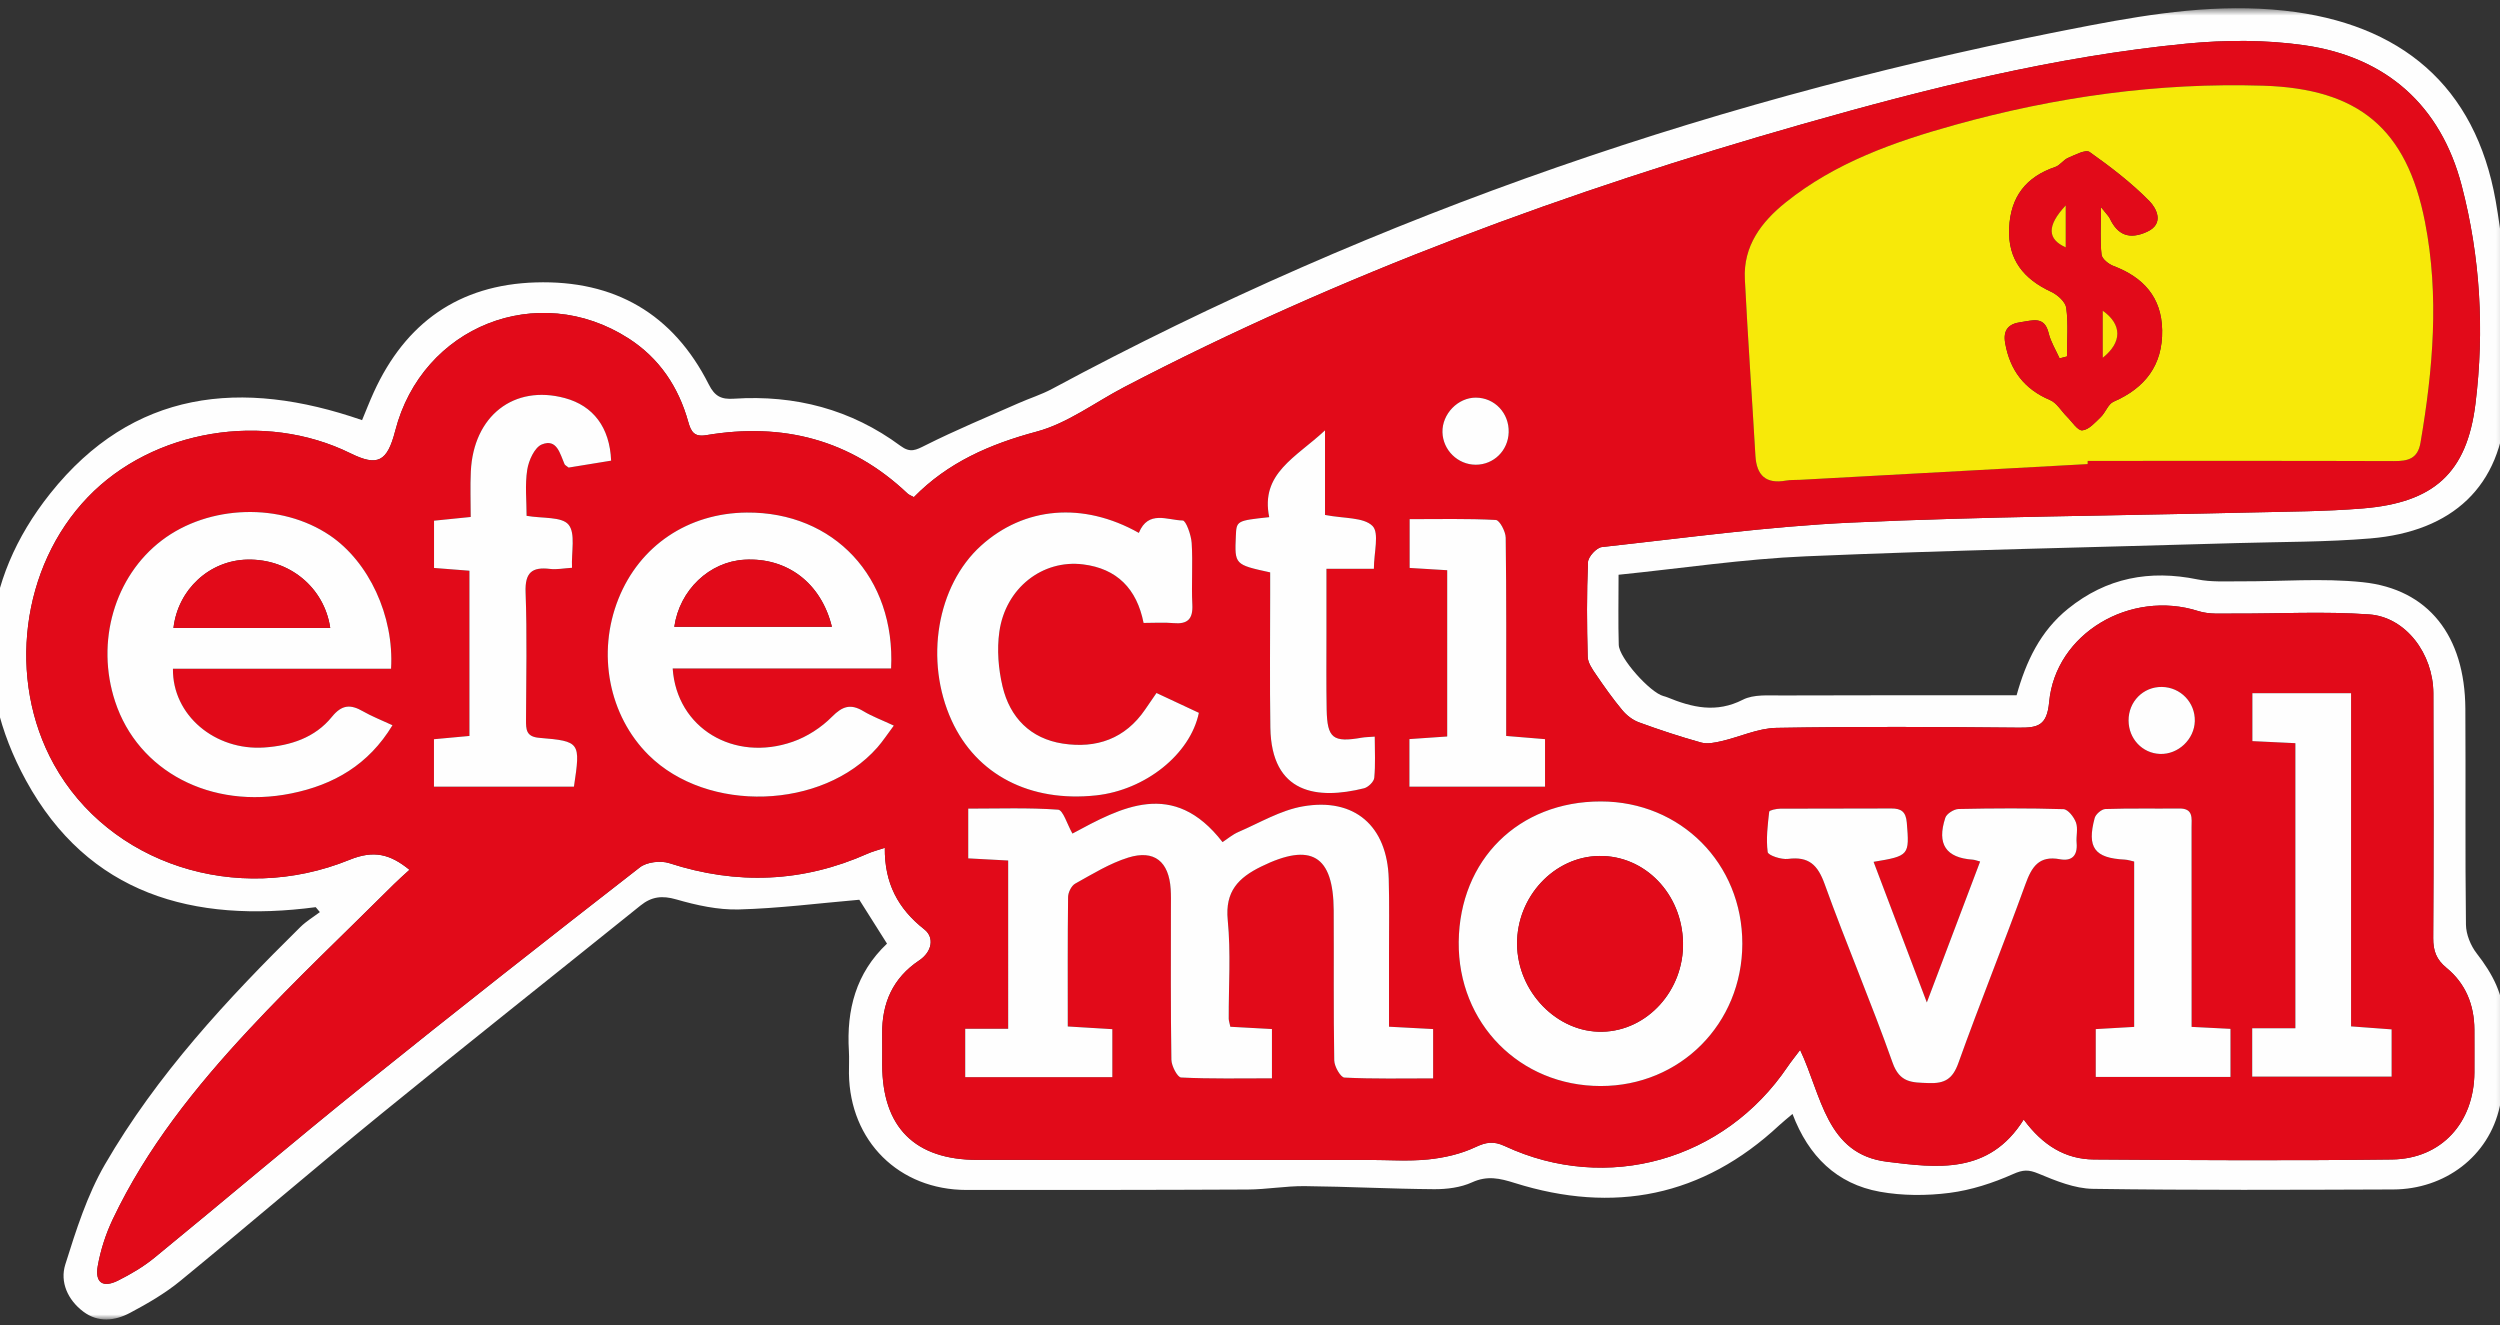 <?xml version="1.0" encoding="UTF-8"?>
<svg preserveAspectRatio="xMidYMid slice" xmlns="http://www.w3.org/2000/svg" xmlns:xlink="http://www.w3.org/1999/xlink" width="232px" height="123px" viewBox="0 0 285 150">
  <rect x="0" y="0" width="285" height="150" fill="#333333" stroke="none"/>
  <defs>
    <path id="y0l6ud8mma" d="M0 0.675L284.813 0.675 284.813 149.068 0 149.068z"></path>
  </defs>
  <g fill="none" fill-rule="evenodd">
    <g>
      <g>
        <g transform="translate(-578 -247) translate(578 247) translate(0 .257)">
          <mask id="nkh0eayb0b" fill="#fff">
            <use xlink:href="#y0l6ud8mma"></use>
          </mask>
          <path fill="#FEFEFE" d="M230.06 126.443c2.154 2.93 4.735 4.494 7.936 4.518 11.25.083 22.502.144 33.75 0 5.596-.073 9.28-4.18 9.32-9.816.01-1.63.008-3.262 0-4.893-.017-2.789-.998-5.209-3.152-6.969-1.153-.943-1.516-1.933-1.508-3.37.055-9.237.049-18.475.016-27.713-.016-4.47-3.124-8.63-7.274-8.926-5.093-.362-10.232-.068-15.35-.096-1.33-.007-2.745.114-3.976-.279-7.665-2.452-16.162 2.51-16.882 10.3-.246 2.656-1.262 2.916-3.425 2.894-9.15-.088-18.303-.14-27.452.025-2.072.037-4.121 1.022-6.198 1.5-.75.173-1.606.355-2.31.158-2.378-.661-4.728-1.438-7.046-2.287-.704-.257-1.39-.791-1.874-1.374-1.077-1.292-2.054-2.673-3.001-4.066-.41-.6-.902-1.311-.918-1.983-.09-3.57-.118-7.145.033-10.709.025-.612.968-1.637 1.57-1.704 9.396-1.028 18.788-2.333 28.218-2.77 15.025-.694 30.077-.778 45.117-1.142 4.26-.103 8.534-.109 12.776-.457 8.006-.657 11.78-3.97 12.756-11.84 1.028-8.283.555-16.629-1.56-24.707-2.368-9.051-8.513-14.527-17.761-15.867-4.397-.636-8.99-.618-13.425-.186-14.773 1.44-29.135 5.032-43.371 9.09-26.509 7.555-52.296 17.005-76.792 29.77-3.299 1.72-6.413 4.103-9.918 5.043-5.318 1.424-10.062 3.502-13.9 7.42-.324-.183-.558-.261-.72-.415-6.46-6.12-14.14-8.056-22.78-6.601-1.362.23-1.719-.388-2.039-1.529-1.107-3.945-3.272-7.19-6.763-9.429-10.248-6.57-23.343-1.372-26.392 10.46-.908 3.523-1.99 4.066-5.07 2.548-9.73-4.797-22.367-2.684-29.721 4.97-7.555 7.862-9.17 20.61-3.833 30.243 6.222 11.226 20.615 16.015 33.45 10.793 2.758-1.122 4.594-.65 6.786 1.134-.626.576-1.203 1.074-1.741 1.611-5.495 5.474-11.147 10.801-16.43 16.473-6.034 6.481-11.579 13.393-15.412 21.475-.786 1.656-1.372 3.467-1.693 5.27-.337 1.893.577 2.512 2.288 1.658 1.448-.725 2.88-1.567 4.129-2.59 7.926-6.484 15.73-13.118 23.708-19.539 10.329-8.312 20.758-16.5 31.226-24.639.782-.607 2.348-.79 3.323-.475 7.655 2.486 15.12 2.196 22.472-1.083.526-.234 1.093-.374 1.924-.654-.041 4.004 1.494 6.896 4.474 9.233 1.152.904.897 2.526-.587 3.517-2.97 1.98-4.232 4.831-4.184 8.338.016 1.164 0 2.328.003 3.493.023 7.063 3.698 10.732 10.785 10.74 8.502.01 17.003.002 25.503.003h18.744c2.25 0 4.518.171 6.746-.055 1.809-.185 3.683-.608 5.315-1.376 1.243-.583 2.081-.734 3.371-.133 11.569 5.388 24.84 1.616 32.009-8.998.37-.546.788-1.058 1.409-1.886 2.444 5.173 2.952 11.808 9.839 12.654 5.556.683 11.525 1.52 15.461-4.775M36.767 102.408c-13.822 1.825-25.726-1.422-32.79-14.339-6.09-11.13-5.198-22.508 2.755-32.49 9.333-11.711 21.63-13.024 35.28-8.286.435-1.04.844-2.106 1.318-3.144 3.582-7.863 9.625-12.176 18.324-12.444 8.923-.275 15.558 3.54 19.598 11.55.685 1.358 1.421 1.705 2.846 1.61 6.898-.453 13.255 1.197 18.847 5.337 1.123.832 1.747.475 2.83-.068 3.434-1.724 6.993-3.2 10.512-4.755 1.266-.561 2.608-.976 3.822-1.629 37-19.905 76.29-33.285 117.496-41.134C244.825 1.24 252.142.139 259.567.95c13.168 1.437 21.61 8.491 23.91 21.537 1.332 7.562 1.557 15.46 1.158 23.148-.478 9.194-6.1 14.264-15.323 15.041-5.013.422-10.066.38-15.101.528-16.272.481-32.553.805-48.815 1.498-7.018.3-14.004 1.356-21.185 2.086 0 2.84-.055 5.39.021 7.934.045 1.501 3.549 5.395 5.045 5.792.15.04.3.083.442.141 2.815 1.158 5.552 1.813 8.557.276 1.217-.622 2.884-.476 4.346-.482 8.832-.038 17.666-.019 26.634-.019 1.06-3.82 2.681-7.26 5.83-9.8 4.352-3.51 9.226-4.422 14.637-3.317 1.542.315 3.177.213 4.771.22 4.651.026 9.344-.385 13.945.099 7.452.783 11.552 6.096 11.603 14.305.05 8.15-.034 16.303.068 24.453.014 1.104.536 2.378 1.223 3.261 1.77 2.273 3.083 4.695 3.068 7.606-.016 3.242.216 6.58-.463 9.7-1.237 5.684-6.254 9.376-12.049 9.398-11.33.042-22.663.097-33.991-.07-2.072-.029-4.202-.907-6.166-1.724-1.112-.463-1.734-.457-2.875.052-2.273 1.014-4.74 1.816-7.201 2.131-2.588.331-5.321.33-7.882-.133-4.857-.879-8.063-4-9.878-8.802-.6.512-1.064.876-1.495 1.276-8.687 8.104-18.75 10.055-29.94 6.538-1.696-.532-3.103-.862-4.833-.073-1.287.587-2.854.785-4.294.775-4.876-.034-9.75-.297-14.625-.347-2.155-.022-4.313.374-6.47.385-10.607.053-21.213.052-31.819.049-7.645-.003-13.21-5.53-13.307-13.18-.01-.854.043-1.711-.007-2.562-.278-4.632.783-8.794 4.314-12.136l-3.136-4.966c-4.633.399-9.13.98-13.639 1.098-2.353.063-4.787-.478-7.073-1.136-1.605-.462-2.787-.325-4.047.689-9.783 7.875-19.632 15.67-29.368 23.603-7.638 6.224-15.11 12.65-22.732 18.894-1.725 1.413-3.703 2.558-5.68 3.607-1.703.901-3.589 1.13-5.283-.145-1.771-1.334-2.655-3.355-2.036-5.33 1.214-3.871 2.471-7.846 4.488-11.327 5.878-10.144 13.812-18.684 22.12-26.87.655-.645 1.466-1.13 2.203-1.686-.156-.187-.313-.373-.47-.558" mask="url(#nkh0eayb0b)"></path>
        </g>
        <path fill="#E20A19" d="M168.07 45c-2.04-.015-3.845 1.853-3.79 3.922.054 2.022 1.744 3.67 3.765 3.672 2.037.003 3.668-1.597 3.731-3.66.067-2.173-1.578-3.92-3.706-3.935zm77.627 32.741c-2.109-.028-3.78 1.658-3.769 3.802.011 2.067 1.556 3.707 3.562 3.78 2.05.076 3.88-1.649 3.937-3.709.057-2.11-1.613-3.845-3.73-3.873zm3.366 38.471v-2.81c0-6.598.003-13.196-.005-19.795-.002-.982.233-2.124-1.38-2.108-2.794.03-5.589-.033-8.379.06-.427.014-1.092.588-1.208 1.021-.899 3.358-.006 4.534 3.407 4.701.36.019.713.145 1.065.221v18.713c-1.54.087-2.907.166-4.349.249v5.415h15.247v-5.442c-1.488-.077-2.786-.144-4.398-.225zm-84.246-51.68v18.816l-4.275.295v5.382h15.347v-5.376c-1.456-.12-2.809-.231-4.397-.36v-2.651c0-6.595.034-13.19-.053-19.783-.01-.706-.692-1.987-1.114-2.01-3.222-.17-6.458-.092-9.76-.092v5.52l4.252.259zm-13.828-6.256v-9.572c-3.29 3.075-7.336 4.86-6.314 9.822-3.704.402-3.704.402-3.778 2.15-.139 3.221-.139 3.221 3.885 4.102v2.447c.003 5.04-.056 10.081.023 15.119.117 7.52 5.319 8.174 10.594 6.869.474-.117 1.122-.74 1.164-1.18.145-1.5.055-3.022.055-4.67-.72.056-1.098.055-1.464.12-3.258.571-3.913.08-3.978-3.184-.056-2.868-.021-5.738-.024-8.606-.002-2.366 0-4.732 0-7.318h5.368c0-1.822.638-4.067-.16-4.856-1.014-1.001-3.194-.817-5.37-1.243zm104.93 63.566h15.78v-5.347l-4.591-.34V78.448h-11.167v5.425l4.864.233v32.266h-4.886v5.47zM60.633 58.376c0-1.71-.198-3.502.073-5.222.165-1.049.832-2.525 1.657-2.858 1.704-.686 2.044 1.054 2.562 2.232.054.122.225.194.463.388 1.552-.254 3.2-.522 4.811-.784-.154-3.775-2.03-6.214-5.235-7.08-5.765-1.557-10.355 2.01-10.644 8.316-.076 1.681-.012 3.368-.012 5.138l-4.151.421v5.35l4.006.312v18.7l-4.015.368v5.368h15.843c.75-5.037.73-5.135-3.923-5.523-1.505-.126-1.504-.957-1.501-2.031.014-4.812.128-9.628-.049-14.433-.083-2.246.722-2.903 2.785-2.65.728.089 1.487-.07 2.468-.13-.083-1.822.422-3.906-.396-4.888-.767-.921-2.932-.679-4.742-.994zm69.286 1.933c-6.308-3.554-12.986-2.962-17.866 1.454-4.992 4.52-6.415 13.004-3.316 19.784 2.806 6.134 8.864 9.272 16.347 8.467 5.558-.597 10.66-4.642 11.63-9.343l-4.796-2.245c-.504.732-.895 1.297-1.281 1.864-2.264 3.325-5.522 4.447-9.322 3.862-3.664-.564-5.984-2.946-6.82-6.468-.472-1.989-.645-4.177-.36-6.191.698-4.941 4.88-8.19 9.473-7.622 3.828.476 6.082 2.754 6.848 6.628 1.22 0 2.302-.078 3.37.018 1.597.144 2.231-.432 2.15-2.09-.115-2.322.07-4.66-.076-6.978-.057-.91-.65-2.54-1.012-2.545-1.708-.02-3.902-1.22-4.97 1.405zm95.208 37.19c-1.944 5.144-3.873 10.244-6.03 15.946-2.156-5.696-4.084-10.782-6.026-15.912 4.043-.664 4.065-.746 3.758-4.44-.102-1.213-.61-1.607-1.75-1.598-4.19.028-8.382-.001-12.572.024-.436.002-1.231.178-1.25.342-.17 1.52-.368 3.074-.17 4.568.05.373 1.541.87 2.3.773 2.346-.3 3.36.667 4.149 2.857 2.44 6.778 5.284 13.412 7.684 20.204.817 2.31 2.222 2.239 4.068 2.31 1.818.07 2.728-.445 3.38-2.268 2.428-6.783 5.136-13.465 7.59-20.24.716-1.982 1.54-3.26 3.894-2.826 1.37.254 2.022-.414 1.897-1.845-.068-.77.177-1.62-.071-2.308-.222-.617-.91-1.495-1.415-1.512-3.955-.122-7.915-.103-11.871-.018-.525.011-1.353.531-1.504.991-.984 3.003.078 4.537 3.118 4.744.221.015.438.108.821.208zm-26.91 9.297c.008-9.076-6.966-16.087-16.008-16.096-9.312-.008-15.993 6.597-16.089 15.906-.092 9.196 6.904 16.296 16.063 16.301 9.003.005 16.028-7.053 16.034-16.111zM101.883 75.65c.52-10.327-6.484-17.728-16.341-17.645-6.628.055-12.11 3.743-14.517 9.763-2.457 6.148-1.093 13.208 3.416 17.68 6.659 6.605 19.673 6.187 25.878-.847.634-.72 1.161-1.535 1.874-2.486-1.376-.642-2.47-1.047-3.452-1.637-1.432-.858-2.354-.572-3.55.637-1.208 1.22-2.81 2.258-4.431 2.827-6.668 2.333-13.142-1.536-13.595-8.292h24.718zm-81.275.032h24.685c.36-5.997-2.528-12.115-6.924-15.088-5.53-3.74-13.69-3.498-19.025.564-5.35 4.075-7.497 11.484-5.28 18.23 2.602 7.919 10.857 12.24 19.933 10.404 4.812-.972 8.752-3.243 11.457-7.717-1.256-.585-2.341-1.002-3.337-1.576-1.4-.805-2.381-.78-3.527.634-1.907 2.355-4.676 3.253-7.627 3.459-5.572.39-10.421-3.641-10.355-8.91zm124.375 40.774l-4.707-.258c-.095-.465-.182-.688-.183-.913-.016-3.723.25-7.474-.112-11.162-.318-3.252 1.21-4.791 3.793-6.058 5.632-2.763 8.161-1.287 8.198 4.956.033 5.663-.032 11.329.062 16.99.011.682.72 1.918 1.151 1.94 3.303.163 6.618.089 10.04.089v-5.582l-4.993-.266c0-2.93.002-5.64 0-8.35-.003-2.791.047-5.587-.03-8.377-.163-5.974-3.85-9.243-9.747-8.204-2.513.442-4.861 1.857-7.258 2.89-.675.29-1.257.794-1.804 1.15-5.573-7.204-11.483-3.927-16.988-.968-.594-1.037-1.051-2.66-1.624-2.701-3.36-.245-6.749-.12-10.169-.12v5.63l4.52.242v19.041h-4.863v5.472h16.65v-5.427l-5.042-.306c0-5.04-.025-9.846.037-14.651.006-.52.377-1.276.805-1.513 1.951-1.085 3.9-2.294 6.008-2.95 2.95-.917 4.594.461 4.796 3.563.046.695.027 1.396.027 2.093.002 5.742-.037 11.484.053 17.223.011.708.686 1.991 1.101 2.012 3.376.166 6.764.093 10.279.093v-5.578zm92.315-63.935l.006-.36c11.554 0 23.107-.019 34.661.022 1.582.006 2.692-.26 3.001-2.076 1.418-8.305 2.142-16.623.51-24.982-2.065-10.577-7.505-15.09-18.31-15.428-11.886-.37-23.513 1.268-34.929 4.448-6.815 1.899-13.478 4.243-19.109 8.757-2.77 2.22-4.814 4.932-4.624 8.694.335 6.658.806 13.308 1.192 19.963.13 2.242 1.182 3.24 3.457 2.83.53-.094 1.083-.058 1.625-.088l32.52-1.78zM230.06 126.7c-3.937 6.295-9.905 5.459-15.462 4.775-6.886-.846-7.395-7.482-9.839-12.654-.62.828-1.04 1.34-1.41 1.886-7.167 10.614-20.439 14.386-32.008 8.998-1.29-.601-2.128-.45-3.37.134-1.633.767-3.507 1.19-5.316 1.375-2.227.226-4.496.055-6.746.056h-18.744c-8.5-.001-17.002.006-25.502-.004-7.088-.008-10.763-3.677-10.786-10.74-.003-1.165.014-2.33-.002-3.493-.049-3.506 1.214-6.358 4.183-8.338 1.484-.99 1.738-2.612.587-3.516-2.98-2.338-4.516-5.23-4.474-9.233-.83.279-1.398.42-1.924.653-7.353 3.279-14.817 3.57-22.472 1.084-.975-.317-2.54-.133-3.323.475-10.467 8.137-20.898 16.326-31.227 24.638-7.977 6.421-15.78 13.056-23.707 19.54-1.25 1.021-2.681 1.865-4.13 2.589-1.71.854-2.624.236-2.287-1.658.32-1.803.907-3.613 1.692-5.27 3.834-8.08 9.378-14.993 15.413-21.474 5.282-5.672 10.936-11 16.43-16.474.538-.536 1.115-1.034 1.742-1.611-2.193-1.785-4.029-2.255-6.787-1.133-12.836 5.22-27.228.432-33.45-10.793C1.804 76.88 3.42 64.13 10.974 56.268c7.354-7.654 19.992-9.767 29.721-4.97 3.08 1.519 4.162.975 5.07-2.549 3.05-11.831 16.144-17.029 26.393-10.458 3.49 2.24 5.655 5.484 6.762 9.428.32 1.142.678 1.759 2.04 1.53 8.639-1.456 16.32.48 22.779 6.6.163.154.396.233.719.415 3.84-3.918 8.583-5.995 13.901-7.42 3.505-.94 6.62-3.323 9.919-5.042 24.496-12.765 50.283-22.216 76.791-29.77 14.236-4.058 28.598-7.65 43.371-9.091 4.436-.431 9.027-.45 13.425.187 9.249 1.339 15.392 6.815 17.76 15.866 2.117 8.08 2.589 16.424 1.56 24.706-.975 7.872-4.748 11.184-12.754 11.84-4.244.35-8.517.355-12.777.458-15.04.363-30.092.45-45.117 1.142-9.43.436-18.822 1.742-28.218 2.771-.603.066-1.545 1.092-1.57 1.703-.152 3.565-.124 7.14-.033 10.709.016.672.51 1.383.918 1.983.947 1.392 1.924 2.774 3 4.067.485.583 1.172 1.115 1.876 1.373 2.317.85 4.668 1.626 7.045 2.287.704.196 1.56.015 2.31-.157 2.076-.479 4.125-1.464 6.199-1.501 9.148-.164 18.3-.113 27.451-.024 2.164.02 3.18-.24 3.425-2.895.72-7.788 9.217-12.752 16.882-10.3 1.231.394 2.646.272 3.977.28 5.118.026 10.257-.267 15.349.096 4.15.295 7.258 4.455 7.275 8.925.032 9.237.039 18.476-.017 27.713-.008 1.437.355 2.427 1.508 3.37 2.154 1.76 3.136 4.18 3.15 6.97.01 1.63.013 3.261.002 4.892-.041 5.636-3.725 9.744-9.32 9.816-11.249.144-22.5.084-33.75 0-3.201-.024-5.782-1.589-7.936-4.518z" transform="translate(-578 -247) translate(578 247)"></path>
        <path fill="#F7E909" d="M234.958 40.342l-.837.217c-.423-.948-.998-1.859-1.236-2.851-.482-2.015-1.872-1.412-3.137-1.251-1.405.177-2.048.898-1.783 2.381.546 3.068 2.16 5.206 5.082 6.439.76.32 1.263 1.239 1.898 1.868.576.57 1.213 1.601 1.75 1.557.735-.062 1.454-.894 2.083-1.497.546-.523.83-1.475 1.446-1.743 3.582-1.557 5.575-4.145 5.507-8.097-.062-3.725-2.134-5.986-5.515-7.266-.552-.21-1.294-.801-1.348-1.284-.172-1.55-.064-3.132-.064-5.375.66.836.884 1.033 1 1.28.89 1.893 2.22 2.417 4.199 1.518 2.07-.94 1.016-2.733.29-3.47-2.04-2.079-4.392-3.879-6.778-5.568-.442-.313-1.64.332-2.432.668-.53.226-.909.841-1.443 1.023-3.322 1.127-5.063 3.378-5.227 6.903-.169 3.602 1.65 5.788 4.772 7.239.715.333 1.603 1.133 1.692 1.812.238 1.805.081 3.66.081 5.497zm2.34 12.18l-32.52 1.78c-.542.03-1.095-.006-1.624.089-2.276.409-3.329-.59-3.457-2.83-.387-6.656-.857-13.306-1.194-19.964-.19-3.762 1.855-6.472 4.625-8.694 5.63-4.514 12.294-6.858 19.11-8.757 11.415-3.18 23.043-4.819 34.929-4.448 10.804.338 16.244 4.851 18.31 15.428 1.631 8.359.907 16.677-.51 24.982-.31 1.816-1.42 2.082-3.002 2.076-11.553-.04-23.107-.021-34.66-.021l-.006.359z" transform="translate(-578 -247) translate(578 247)"></path>
        <path fill="#FEFEFE" d="M144.983 116.457v5.577c-3.515 0-6.903.073-10.28-.092-.414-.02-1.089-1.305-1.1-2.011-.09-5.74-.05-11.482-.053-17.223 0-.698.019-1.399-.027-2.094-.202-3.101-1.846-4.48-4.796-3.563-2.107.656-4.057 1.866-6.008 2.95-.428.238-.8.991-.806 1.513-.06 4.805-.036 9.61-.036 14.652l5.043.305v5.427h-16.65v-5.471h4.862V97.384c-1.444-.077-2.885-.155-4.52-.241v-5.63c3.421 0 6.808-.124 10.169.119.573.042 1.03 1.665 1.624 2.703 5.505-2.96 11.415-6.237 16.987.967.548-.356 1.13-.86 1.805-1.15 2.397-1.033 4.745-2.447 7.258-2.89 5.896-1.039 9.584 2.23 9.747 8.204.077 2.79.027 5.586.03 8.378.003 2.71 0 5.418 0 8.349l4.992.266v5.582c-3.421 0-6.735.073-10.039-.09-.432-.021-1.14-1.256-1.151-1.94-.094-5.661-.029-11.326-.062-16.988-.037-6.244-2.566-7.72-8.198-4.957-2.584 1.267-4.111 2.805-3.793 6.058.361 3.688.096 7.44.112 11.162 0 .225.087.448.183.913l4.707.258M38.41 71.064c-.683-4.607-4.642-7.816-9.343-7.735-4.292.074-7.884 3.35-8.399 7.735H38.41zm-17.801 4.619c-.067 5.268 4.781 9.299 10.354 8.91 2.951-.206 5.72-1.105 7.627-3.459 1.145-1.414 2.127-1.439 3.527-.634.995.573 2.08.99 3.337 1.576-2.706 4.474-6.645 6.745-11.458 7.718-9.074 1.834-17.33-2.486-19.933-10.405-2.217-6.745-.07-14.156 5.28-18.23 5.337-4.061 13.496-4.304 19.026-.564 4.396 2.973 7.284 9.09 6.924 15.088H20.609zM77.348 70.937h17.834c-1.218-4.973-5.077-7.87-9.89-7.594-3.963.227-7.346 3.414-7.944 7.594m24.535 4.714H77.165c.454 6.756 6.928 10.625 13.594 8.29 1.623-.567 3.223-1.604 4.432-2.826 1.197-1.208 2.119-1.493 3.55-.635.982.589 2.075.994 3.451 1.637-.712.95-1.239 1.765-1.873 2.484-6.206 7.035-19.22 7.453-25.88.848-4.507-4.472-5.871-11.532-3.414-17.68 2.406-6.02 7.89-9.707 14.516-9.763 9.858-.083 16.86 7.318 16.342 17.645M182.041 96.87c-5.107.057-9.353 4.6-9.316 9.968.037 5.408 4.532 10.032 9.645 9.924 5.113-.11 9.26-4.7 9.135-10.114-.127-5.513-4.31-9.835-9.464-9.778m16.176 9.925c-.006 9.06-7.03 16.117-16.034 16.112-9.16-.005-16.155-7.105-16.063-16.302.096-9.308 6.777-15.914 16.089-15.905 9.042.01 16.016 7.02 16.008 16.095M225.127 97.499c-.384-.1-.6-.194-.821-.209-3.04-.206-4.102-1.74-3.118-4.742.152-.461.98-.98 1.503-.992 3.957-.085 7.918-.104 11.872.018.505.016 1.193.896 1.414 1.513.248.687.004 1.536.072 2.306.125 1.431-.528 2.1-1.897 1.847-2.354-.434-3.178.842-3.895 2.826-2.453 6.774-5.162 13.456-7.589 20.24-.653 1.823-1.562 2.336-3.38 2.266-1.847-.07-3.251 0-4.068-2.308-2.4-6.792-5.244-13.428-7.685-20.206-.787-2.19-1.802-3.156-4.149-2.855-.758.096-2.248-.402-2.299-.774-.197-1.494 0-3.049.17-4.569.02-.164.814-.34 1.25-.341 4.19-.025 8.381.003 12.572-.024 1.14-.008 1.648.386 1.75 1.598.307 3.693.284 3.775-3.758 4.44 1.943 5.13 3.87 10.215 6.026 15.912l6.03-15.946M129.919 60.308c1.067-2.624 3.261-1.423 4.969-1.405.363.005.955 1.637 1.012 2.546.145 2.318-.04 4.655.075 6.977.082 1.658-.552 2.235-2.15 2.092-1.067-.097-2.15-.019-3.369-.019-.765-3.875-3.021-6.153-6.848-6.627-4.594-.57-8.775 2.68-9.473 7.62-.285 2.015-.112 4.204.36 6.192.836 3.523 3.156 5.904 6.82 6.469 3.8.585 7.058-.538 9.322-3.863.386-.567.778-1.132 1.28-1.864l4.798 2.245c-.971 4.7-6.073 8.746-11.631 9.344-7.484.804-13.541-2.334-16.347-8.468-3.1-6.78-1.676-15.265 3.316-19.783 4.88-4.417 11.558-5.01 17.866-1.456M60.633 58.376c1.81.315 3.975.073 4.742.994.818.981.313 3.066.396 4.887-.981.06-1.74.22-2.468.13-2.063-.252-2.868.405-2.785 2.651.177 4.806.063 9.622.049 14.433-.003 1.074-.004 1.905 1.501 2.03 4.652.39 4.673.487 3.923 5.524H50.148v-5.368l4.015-.369v-18.7c-1.263-.097-2.536-.196-4.006-.311v-5.35l4.151-.421c0-1.77-.064-3.457.012-5.137.289-6.307 4.879-9.874 10.644-8.318 3.206.867 5.081 3.307 5.235 7.081-1.61.262-3.259.53-4.811.784-.238-.194-.41-.266-.463-.388-.518-1.178-.858-2.918-2.562-2.232-.825.332-1.492 1.81-1.657 2.86-.27 1.718-.073 3.51-.073 5.22M255.92 121.842v-5.47h4.886V84.106l-4.866-.233V78.45h11.168v37.706l4.59.34v5.347H255.92zM150.99 58.276c2.175.425 4.356.242 5.37 1.242.798.79.159 3.035.159 4.857h-5.367c0 2.585-.002 4.952 0 7.318.003 2.869-.031 5.738.024 8.605.065 3.265.72 3.756 3.978 3.185.366-.065.744-.064 1.464-.12 0 1.649.09 3.17-.055 4.67-.043.44-.69 1.063-1.164 1.18-5.275 1.306-10.477.65-10.595-6.869-.078-5.038-.02-10.079-.021-15.118v-2.448c-4.025-.88-4.025-.88-3.886-4.102.074-1.748.074-1.748 3.778-2.15-1.022-4.961 3.024-6.746 6.314-9.823v9.573zM164.817 64.532l-4.25-.258v-5.521c3.3 0 6.536-.078 9.758.093.422.022 1.106 1.303 1.114 2.008.087 6.594.053 13.19.053 19.784v2.65l4.397.362v5.375h-15.347v-5.382l4.275-.295V64.532zM249.063 116.212l4.398.224v5.443h-15.247v-5.415l4.348-.25V97.502c-.35-.076-.705-.202-1.064-.22-3.413-.169-4.306-1.345-3.407-4.701.115-.434.78-1.008 1.208-1.022 2.79-.094 5.585-.03 8.38-.06 1.612-.017 1.377 1.126 1.379 2.107.008 6.6.005 13.198.005 19.796v2.81zM245.696 77.741c2.117.028 3.787 1.762 3.73 3.873-.055 2.06-1.886 3.785-3.936 3.71-2.007-.074-3.55-1.714-3.562-3.78-.012-2.145 1.66-3.83 3.768-3.803M168.07 45c2.128.013 3.773 1.761 3.706 3.934-.063 2.063-1.694 3.663-3.73 3.66-2.022-.001-3.712-1.65-3.765-3.672-.056-2.069 1.749-3.937 3.79-3.923" transform="translate(-578 -247) translate(578 247)"></path>
        <path fill="#E20A19" d="M234.815 23.25c-2.179 2.33-2.059 3.826 0 4.744v-4.743zm4.193 11.915v5.323c2.19-1.742 2.208-3.751 0-5.323zm-4.05 5.177c0-1.836.156-3.693-.081-5.497-.089-.68-.976-1.479-1.692-1.811-3.121-1.452-4.941-3.639-4.773-7.24.165-3.525 1.906-5.776 5.228-6.903.535-.182.913-.797 1.443-1.022.792-.338 1.991-.982 2.432-.67 2.386 1.69 4.738 3.49 6.78 5.568.724.738 1.777 2.532-.292 3.47-1.98.9-3.31.375-4.2-1.516-.115-.248-.339-.444-1-1.28 0 2.242-.107 3.824.066 5.375.053.482.794 1.073 1.347 1.283 3.381 1.28 5.453 3.541 5.516 7.266.066 3.953-1.926 6.54-5.507 8.097-.617.268-.902 1.22-1.447 1.743-.63.603-1.347 1.435-2.083 1.497-.537.044-1.174-.988-1.75-1.557-.635-.628-1.138-1.548-1.897-1.867-2.924-1.234-4.537-3.372-5.083-6.44-.265-1.482.378-2.204 1.784-2.381 1.264-.16 2.653-.764 3.137 1.252.238.991.813 1.902 1.235 2.85l.837-.217zM38.41 71.064H20.668c.515-4.384 4.107-7.66 8.4-7.735 4.7-.081 8.66 3.128 9.342 7.735M77.348 70.937c.598-4.18 3.981-7.367 7.944-7.594 4.813-.275 8.672 2.621 9.89 7.594H77.348zM182.041 96.87c5.153-.057 9.337 4.265 9.464 9.778.125 5.414-4.022 10.004-9.135 10.114-5.113.108-9.608-4.516-9.645-9.924-.037-5.368 4.21-9.91 9.316-9.968" transform="translate(-578 -247) translate(578 247)"></path>
        <path fill="#F7E909" d="M239.008 35.165c2.208 1.572 2.191 3.58 0 5.323v-5.323zM234.815 23.25v4.744c-2.059-.918-2.179-2.414 0-4.743" transform="translate(-578 -247) translate(578 247)"></path>
      </g>
    </g>
  </g>
</svg>
